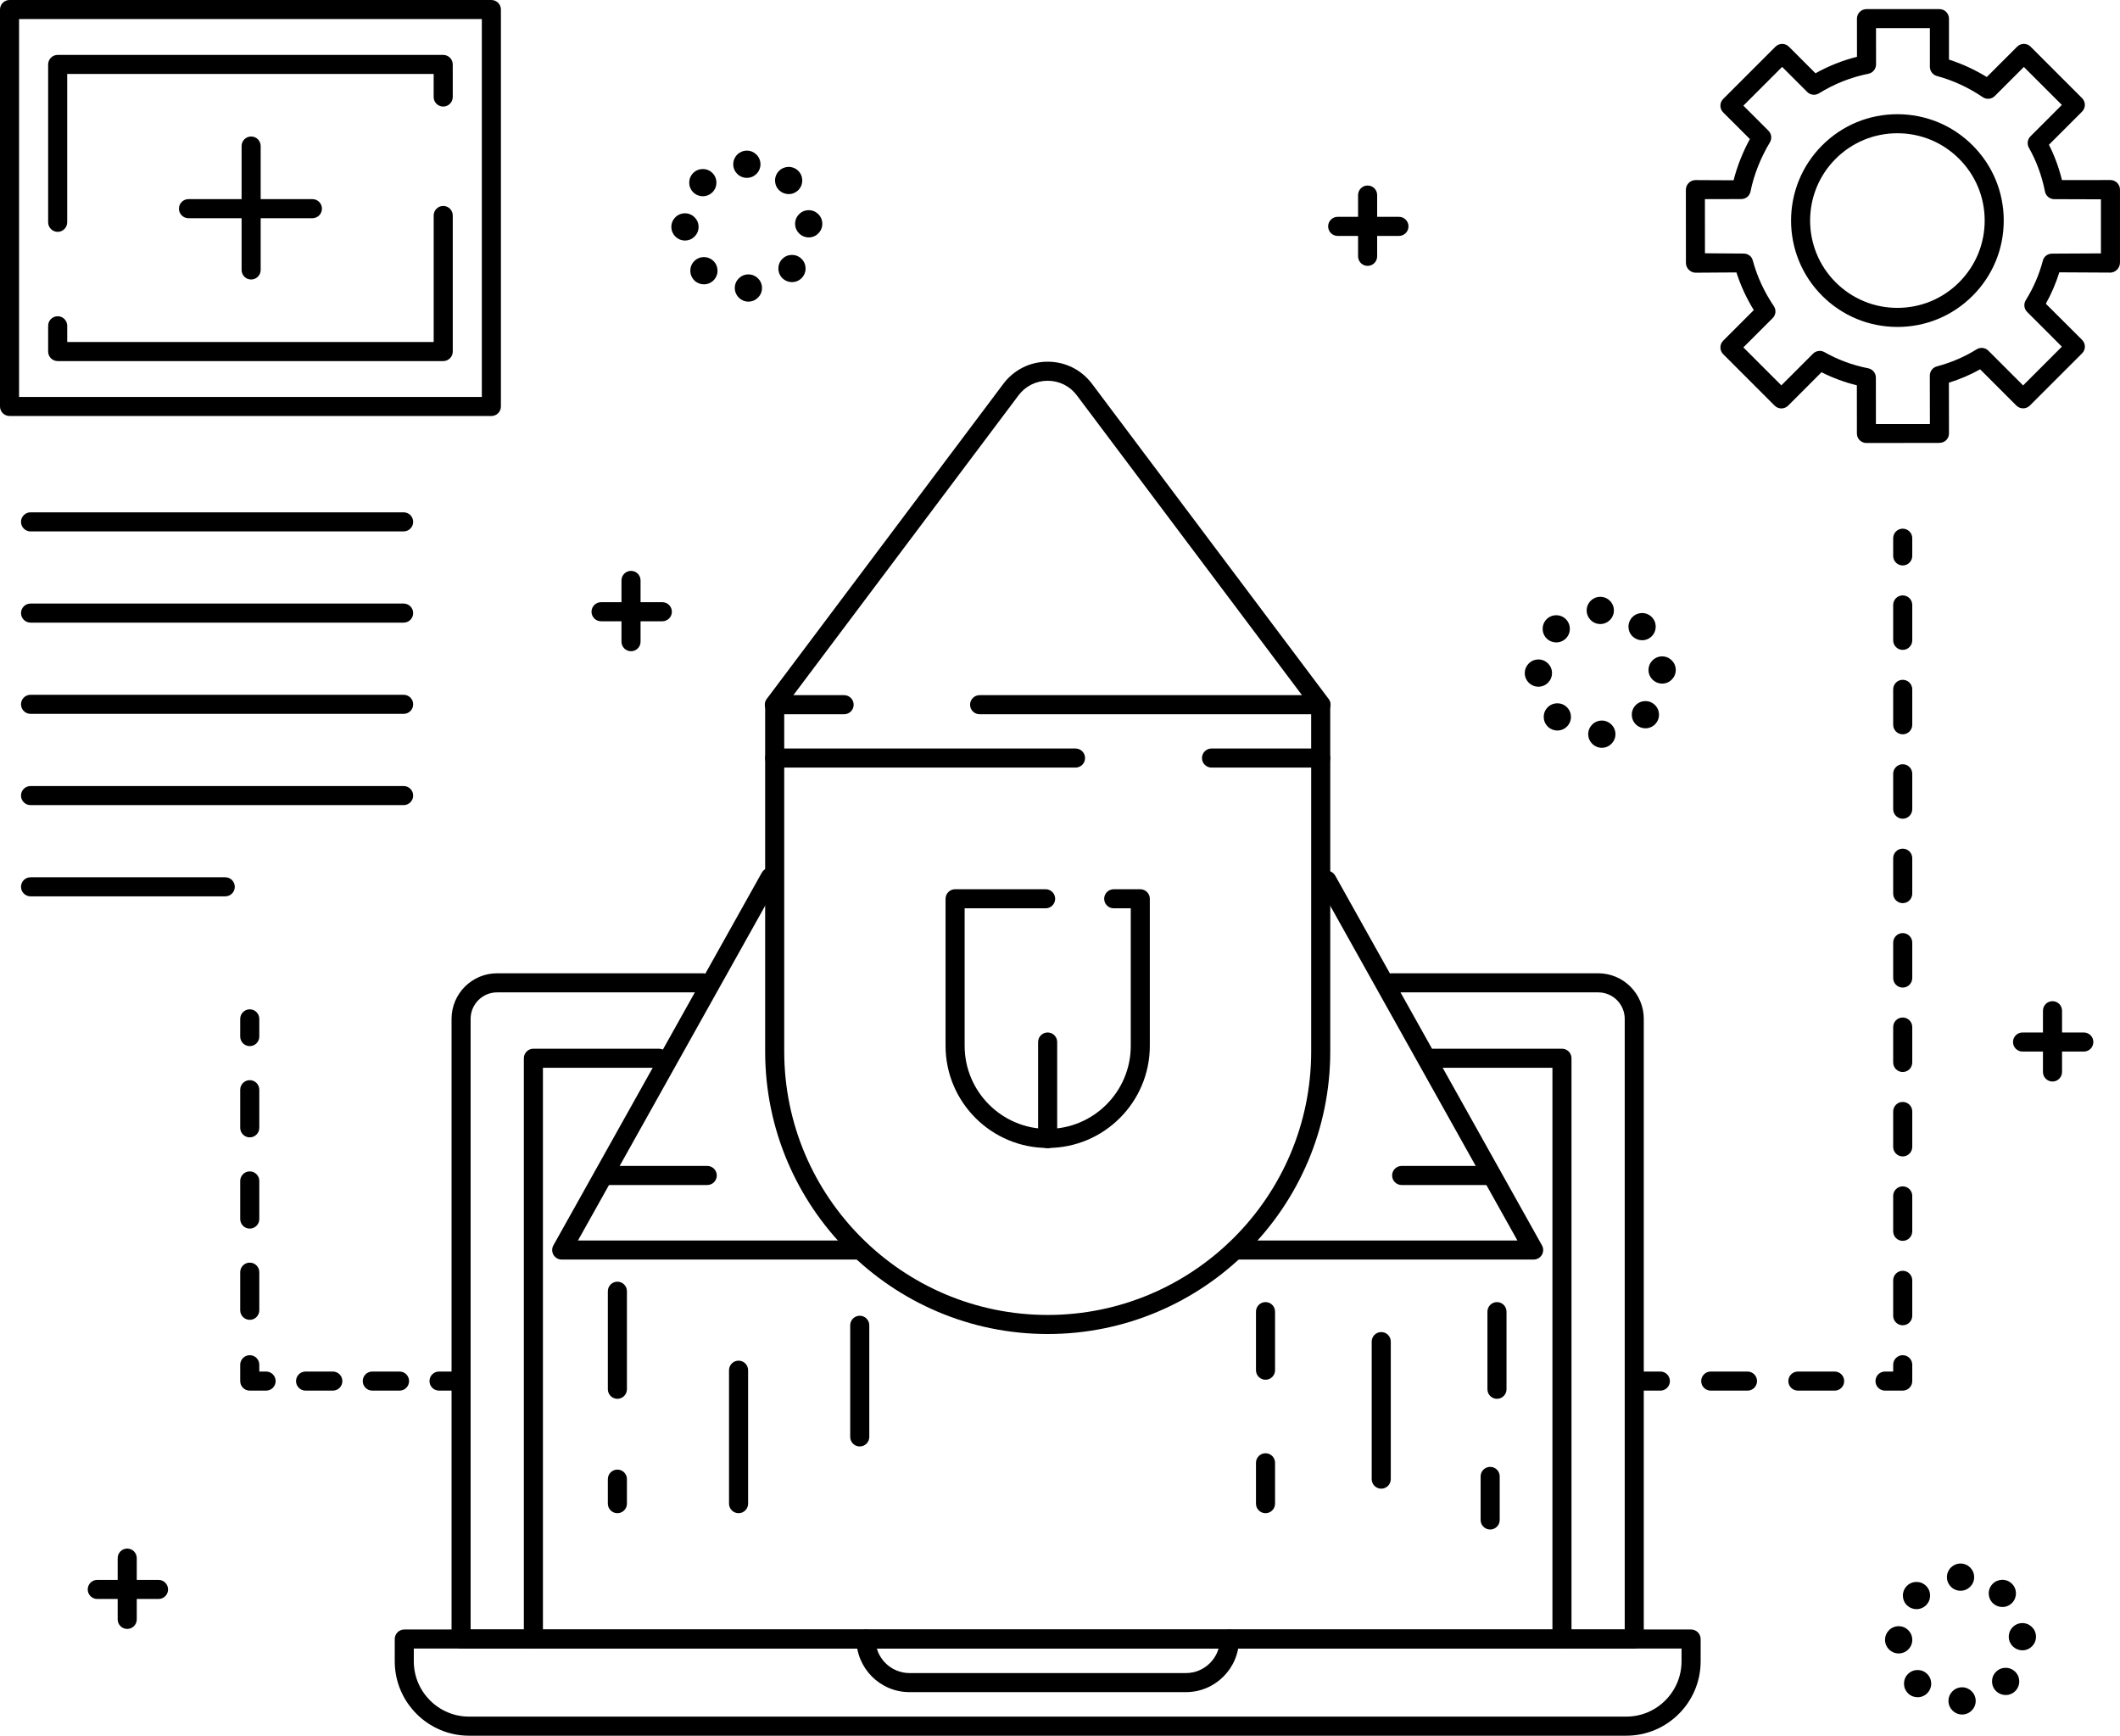<?xml version="1.0" encoding="UTF-8"?>
<svg id="Calque_1" xmlns="http://www.w3.org/2000/svg" viewBox="0 0 1000 818.66">
  <g>
    <path d="M770.88,777.56H217.5c-2.48,0-4.5-2.01-4.5-4.5v-292.52c0-11.84,9.64-21.48,21.48-21.48h97.02c2.48,0,4.5,2.01,4.5,4.5s-2.01,4.5-4.5,4.5h-97.02c-6.89,0-12.49,5.6-12.49,12.49v288.02h544.39v-288.02c0-6.89-5.6-12.49-12.49-12.49h-97.42c-2.48,0-4.5-2.01-4.5-4.5s2.01-4.5,4.5-4.5h97.42c11.84,0,21.48,9.64,21.48,21.48v292.52c0,2.48-2.01,4.5-4.5,4.5Z"/>
    <path d="M767.11,818.66H221.28c-19.34,0-35.08-15.74-35.08-35.08v-10.51c0-2.48,2.01-4.5,4.5-4.5h606.99c2.48,0,4.5,2.01,4.5,4.5v10.51c0,19.34-15.74,35.08-35.08,35.08ZM195.19,777.56v6.02c0,14.38,11.7,26.08,26.08,26.08h545.83c14.38,0,26.08-11.7,26.08-26.08v-6.02H195.19Z"/>
    <path d="M736.78,777.56c-2.48,0-4.5-2.01-4.5-4.5v-269.43h-56.24c-2.48,0-4.5-2.01-4.5-4.5s2.01-4.5,4.5-4.5h60.73c2.48,0,4.5,2.01,4.5,4.5v273.93c0,2.48-2.01,4.5-4.5,4.5Z"/>
    <path d="M251.6,777.56c-2.48,0-4.5-2.01-4.5-4.5v-273.93c0-2.48,2.01-4.5,4.5-4.5h59.22c2.48,0,4.5,2.01,4.5,4.5s-2.01,4.5-4.5,4.5h-54.72v269.43c0,2.48-2.01,4.5-4.5,4.5Z"/>
    <path d="M559.38,798.11h-130.38c-13.81,0-25.04-11.23-25.04-25.04,0-2.48,2.01-4.5,4.5-4.5s4.5,2.01,4.5,4.5c0,8.85,7.2,16.05,16.05,16.05h130.38c8.85,0,16.05-7.2,16.05-16.05,0-2.48,2.01-4.5,4.5-4.5s4.5,2.01,4.5,4.5c0,13.81-11.23,25.04-25.04,25.04Z"/>
    <g>
      <g>
        <g>
          <path d="M494.19,629.2c-73.49,0-133.27-59.78-133.27-133.27v-138.39c0-2.48,2.01-4.5,4.5-4.5h141.9c2.48,0,4.5,2.01,4.5,4.5s-2.01,4.5-4.5,4.5h-137.4v133.89c0,68.53,55.75,124.28,124.28,124.28s124.28-55.75,124.28-124.28v-133.89h-47.01c-2.48,0-4.5-2.01-4.5-4.5s2.01-4.5,4.5-4.5h51.51c2.48,0,4.5,2.01,4.5,4.5v138.39c0,73.49-59.78,133.27-133.27,133.27Z"/>
          <path d="M365.42,362.03c-2.48,0-4.5-2.01-4.5-4.5v-25.15c0-2.48,2.01-4.5,4.5-4.5h32.75c2.48,0,4.5,2.01,4.5,4.5s-2.01,4.5-4.5,4.5h-28.25v20.65c0,2.48-2.01,4.5-4.5,4.5Z"/>
          <path d="M622.97,362.03c-2.48,0-4.5-2.01-4.5-4.5v-20.65h-156.39c-2.48,0-4.5-2.01-4.5-4.5s2.01-4.5,4.5-4.5h160.89c2.48,0,4.5,2.01,4.5,4.5v25.15c0,2.48-2.01,4.5-4.5,4.5Z"/>
          <path d="M623.13,336.86c-1.37,0-2.72-.62-3.6-1.8l-111.6-148.61c-3.28-4.36-8.28-6.86-13.74-6.86s-10.46,2.5-13.74,6.86l-111.6,148.61c-1.49,1.99-4.31,2.39-6.29.9-1.99-1.49-2.39-4.31-.9-6.29l111.6-148.61c4.99-6.65,12.62-10.46,20.93-10.46s15.94,3.81,20.93,10.46l111.6,148.61c1.49,1.99,1.09,4.8-.9,6.29-.81.61-1.76.9-2.7.9Z"/>
          <g>
            <path d="M405.78,594.09h-140.82c-1.6,0-3.07-.85-3.88-2.22-.81-1.38-.82-3.08-.05-4.47l98.32-175.82c1.21-2.17,3.95-2.94,6.12-1.73,2.17,1.21,2.94,3.95,1.73,6.12l-94.58,169.13h133.15c2.48,0,4.5,2.01,4.5,4.5s-2.01,4.5-4.5,4.5Z"/>
            <path d="M333.61,558.92h-48.81c-2.48,0-4.5-2.01-4.5-4.5s2.01-4.5,4.5-4.5h48.81c2.48,0,4.5,2.01,4.5,4.5s-2.01,4.5-4.5,4.5Z"/>
          </g>
          <g>
            <path d="M723.43,594.09h-140.82c-2.48,0-4.5-2.01-4.5-4.5s2.01-4.5,4.5-4.5h133.15l-93.79-167.71c-1.21-2.17-.44-4.91,1.73-6.12,2.17-1.21,4.91-.44,6.12,1.73l97.53,174.4c.78,1.39.76,3.09-.05,4.47-.81,1.38-2.28,2.22-3.88,2.22Z"/>
            <path d="M703.55,558.92h-42.39c-2.48,0-4.5-2.01-4.5-4.5s2.01-4.5,4.5-4.5h42.39c2.48,0,4.5,2.01,4.5,4.5s-2.01,4.5-4.5,4.5Z"/>
          </g>
        </g>
        <g>
          <path d="M494.19,541.44c-26.56,0-48.17-21.61-48.17-48.17v-69.36c0-2.48,2.01-4.5,4.5-4.5h42.7c2.48,0,4.5,2.01,4.5,4.5s-2.01,4.5-4.5,4.5h-38.2v64.87c0,21.6,17.57,39.18,39.18,39.18s39.18-17.57,39.18-39.18v-64.87h-8.04c-2.48,0-4.5-2.01-4.5-4.5s2.01-4.5,4.5-4.5h12.53c2.48,0,4.5,2.01,4.5,4.5v69.36c0,26.56-21.61,48.17-48.17,48.17Z"/>
          <path d="M494.17,541.58c-2.48,0-4.5-2.01-4.5-4.5v-45.6c0-2.48,2.01-4.5,4.5-4.5s4.5,2.01,4.5,4.5v45.6c0,2.48-2.01,4.5-4.5,4.5Z"/>
        </g>
      </g>
      <g>
        <path d="M651.53,702.15c-2.48,0-4.5-2.01-4.5-4.5v-64.87c0-2.48,2.01-4.5,4.5-4.5s4.5,2.01,4.5,4.5v64.87c0,2.48-2.01,4.5-4.5,4.5Z"/>
        <g>
          <path d="M596.94,650.77c-2.48,0-4.5-2.01-4.5-4.5v-27.62c0-2.48,2.01-4.5,4.5-4.5s4.5,2.01,4.5,4.5v27.62c0,2.48-2.01,4.5-4.5,4.5Z"/>
          <path d="M596.94,713.71c-2.48,0-4.5-2.01-4.5-4.5v-19.27c0-2.48,2.01-4.5,4.5-4.5s4.5,2.01,4.5,4.5v19.27c0,2.48-2.01,4.5-4.5,4.5Z"/>
        </g>
        <g>
          <path d="M706.12,659.76c-2.48,0-4.5-2.01-4.5-4.5v-36.61c0-2.48,2.01-4.5,4.5-4.5s4.5,2.01,4.5,4.5v36.61c0,2.48-2.01,4.5-4.5,4.5Z"/>
          <path d="M702.91,721.41c-2.48,0-4.5-2.01-4.5-4.5v-20.55c0-2.48,2.01-4.5,4.5-4.5s4.5,2.01,4.5,4.5v20.55c0,2.48-2.01,4.5-4.5,4.5Z"/>
        </g>
      </g>
      <g>
        <path d="M348.38,713.71c-2.48,0-4.5-2.01-4.5-4.5v-62.94c0-2.48,2.01-4.5,4.5-4.5s4.5,2.01,4.5,4.5v62.94c0,2.48-2.01,4.5-4.5,4.5Z"/>
        <path d="M405.54,682.24c-2.48,0-4.5-2.01-4.5-4.5v-52.66c0-2.48,2.01-4.5,4.5-4.5s4.5,2.01,4.5,4.5v52.66c0,2.48-2.01,4.5-4.5,4.5Z"/>
        <g>
          <path d="M291.22,659.76c-2.48,0-4.5-2.01-4.5-4.5v-46.24c0-2.48,2.01-4.5,4.5-4.5s4.5,2.01,4.5,4.5v46.24c0,2.48-2.01,4.5-4.5,4.5Z"/>
          <path d="M291.22,713.71c-2.48,0-4.5-2.01-4.5-4.5v-11.56c0-2.48,2.01-4.5,4.5-4.5s4.5,2.01,4.5,4.5v11.56c0,2.48-2.01,4.5-4.5,4.5Z"/>
        </g>
      </g>
    </g>
  </g>
  <g>
    <path d="M894.99,154.2c-13.4,0-26-5.22-35.48-14.69-19.56-19.56-19.56-51.39,0-70.95,9.48-9.48,22.07-14.69,35.48-14.69s26,5.22,35.48,14.69c9.48,9.48,14.69,22.07,14.69,35.48s-5.22,26-14.69,35.48c-9.48,9.48-22.07,14.69-35.48,14.69ZM894.99,62.85c-11,0-21.34,4.28-29.12,12.06-16.06,16.06-16.06,42.18,0,58.24,7.78,7.78,18.12,12.06,29.12,12.06s21.34-4.28,29.12-12.06c7.78-7.78,12.06-18.12,12.06-29.12s-4.28-21.34-12.06-29.12c-7.78-7.78-18.12-12.06-29.12-12.06Z"/>
    <path d="M914.83,208.9h0l-34.44.04c-2.48,0-4.49-1.98-4.49-4.46l-.02-22.74c-5.82-1.44-11.4-3.5-16.67-6.17l-15.75,15.75c-.84.84-1.99,1.32-3.18,1.32s-2.34-.47-3.18-1.32l-24.27-24.27c-1.76-1.76-1.76-4.6,0-6.36l14.43-14.43c-3.44-5.62-6.23-11.59-8.18-17.77l-19.33.13h0c-1.19,0-2.33-.57-3.18-1.42-.84-.84-1.32-2.04-1.32-3.23l-.03-34.42c0-1.2.47-2.39,1.32-3.24.84-.84,1.99-1.37,3.18-1.37h.01l18,.09c1.67-6.57,4.33-13.27,7.68-19.44l-12.58-12.57c-1.76-1.76-1.76-4.6,0-6.35l24.64-24.64c1.76-1.76,4.6-1.75,6.36,0l12.54,12.54c6.17-3.46,12.73-6.07,19.57-7.78l-.02-17.99c0-1.19.47-2.34,1.31-3.18.84-.84,1.99-1.32,3.18-1.32h34.42c1.19,0,2.34.47,3.18,1.31.84.84,1.32,1.99,1.32,3.18v19.33c6.16,1.97,12.23,4.76,17.84,8.21l14.31-14.31c1.76-1.76,4.6-1.76,6.36,0l24.27,24.27c1.76,1.76,1.76,4.6,0,6.36l-15.63,15.63c2.67,5.26,4.7,10.76,6.14,16.66l22.87-.02h0c1.19,0,2.34.48,3.18,1.32.84.84,1.32,1.99,1.32,3.18v34.42c0,1.19-.47,2.46-1.31,3.3-.84.84-1.99,1.44-3.18,1.44h0l-24.13-.13c-1.62,5.22-3.75,10.14-6.35,14.81l17.1,17.06c1.76,1.76,1.76,4.59,0,6.34l-24.64,24.63c-1.76,1.76-4.6,1.75-6.36,0l-17.09-17.09c-4.63,2.59-9.5,4.67-14.74,6.3l.04,23.98c0,1.19-.47,2.28-1.31,3.13-.84.84-1.99,1.26-3.18,1.26ZM884.88,200.01h25.45s-.04-22.85-.04-22.85c0-2.04,1.37-3.82,3.33-4.35,6.87-1.84,13-4.47,18.74-8.04,1.77-1.11,4.08-.84,5.56.64l16.38,16.38,18.28-18.28-16.38-16.38c-1.48-1.48-1.74-3.78-.64-5.55,3.57-5.74,6.29-11.96,8.08-18.73.52-1.97,2.31-3.22,4.35-3.22h0l23.02-.12v-25.5s-21.99-.07-21.99-.07h0c-2.14,0-3.99-1.5-4.41-3.6-1.5-7.52-3.98-14.27-7.58-20.65-.99-1.76-.69-3.96.74-5.39l14.81-14.81-17.92-17.91-13.7,13.7c-1.53,1.53-3.92,1.75-5.71.54-6.6-4.5-14.07-7.95-21.6-9.97-1.96-.53-3.33-2.31-3.33-4.34V13.29s-25.41,0-25.41,0l.02,17.08c0,2.14-1.51,3.99-3.61,4.41-8.27,1.67-16.11,4.78-23.31,9.24-1.77,1.1-4.07.84-5.55-.64l-11.83-11.83-18.28,18.28,11.83,11.83c1.46,1.46,1.74,3.73.67,5.49-4.34,7.21-7.59,15.41-9.15,23.21-.42,2.1-2.27,3.54-4.41,3.54h-.01l-17.08.02.02,25.54,18.21.13h0c2.04,0,3.82,1.25,4.34,3.22,2.01,7.53,5.44,14.95,9.93,21.56,1.21,1.78.99,4.15-.54,5.67l-13.82,13.81,17.92,17.91,14.93-14.93c1.43-1.43,3.63-1.73,5.39-.74,6.45,3.65,13.2,6.14,20.64,7.62,2.1.42,3.62,2.26,3.62,4.4l.02,21.86Z"/>
  </g>
  <path d="M231.78,196.21H4.5c-2.48,0-4.5-2.01-4.5-4.5V4.5C0,2.01,2.01,0,4.5,0h227.28c2.48,0,4.5,2.01,4.5,4.5v187.22c0,2.48-2.01,4.5-4.5,4.5ZM8.99,187.22h218.29V8.99H8.99v178.23Z"/>
  <path d="M27.21,109.35c-2.48,0-4.5-2.01-4.5-4.5V30.4c0-2.48,2.01-4.5,4.5-4.5h181.85c2.48,0,4.5,2.01,4.5,4.5v15.36c0,2.48-2.01,4.5-4.5,4.5s-4.5-2.01-4.5-4.5v-10.87H31.7v69.96c0,2.48-2.01,4.5-4.5,4.5Z"/>
  <path d="M209.06,170.31H27.21c-2.48,0-4.5-2.01-4.5-4.5v-12.15c0-2.48,2.01-4.5,4.5-4.5s4.5,2.01,4.5,4.5v7.66h172.86v-59.68c0-2.48,2.01-4.5,4.5-4.5s4.5,2.01,4.5,4.5v64.17c0,2.48-2.01,4.5-4.5,4.5Z"/>
  <g>
    <path d="M118.46,131.83c-2.48,0-4.5-2.01-4.5-4.5v-58.45c0-2.48,2.01-4.5,4.5-4.5s4.5,2.01,4.5,4.5v58.45c0,2.48-2.01,4.5-4.5,4.5Z"/>
    <path d="M147.36,102.92h-58.45c-2.48,0-4.5-2.01-4.5-4.5s2.01-4.5,4.5-4.5h58.45c2.48,0,4.5,2.01,4.5,4.5s-2.01,4.5-4.5,4.5Z"/>
  </g>
  <g>
    <path d="M190.39,250.64H14.41c-2.48,0-4.5-2.01-4.5-4.5s2.01-4.5,4.5-4.5h175.98c2.48,0,4.5,2.01,4.5,4.5s-2.01,4.5-4.5,4.5Z"/>
    <path d="M190.39,293.67H14.41c-2.48,0-4.5-2.01-4.5-4.5s2.01-4.5,4.5-4.5h175.98c2.48,0,4.5,2.01,4.5,4.5s-2.01,4.5-4.5,4.5Z"/>
    <path d="M190.39,336.7H14.41c-2.48,0-4.5-2.01-4.5-4.5s2.01-4.5,4.5-4.5h175.98c2.48,0,4.5,2.01,4.5,4.5s-2.01,4.5-4.5,4.5Z"/>
    <path d="M190.39,379.74H14.41c-2.48,0-4.5-2.01-4.5-4.5s2.01-4.5,4.5-4.5h175.98c2.48,0,4.5,2.01,4.5,4.5s-2.01,4.5-4.5,4.5Z"/>
    <path d="M106.25,422.77H14.41c-2.48,0-4.5-2.01-4.5-4.5s2.01-4.5,4.5-4.5h91.84c2.48,0,4.5,2.01,4.5,4.5s-2.01,4.5-4.5,4.5Z"/>
  </g>
  <g>
    <path d="M117.81,493.41c-2.48,0-4.5-2.01-4.5-4.5v-8.35c0-2.48,2.01-4.5,4.5-4.5s4.5,2.01,4.5,4.5v8.35c0,2.48-2.01,4.5-4.5,4.5Z"/>
    <path d="M117.81,622.51c-2.48,0-4.5-2.01-4.5-4.5v-17.98c0-2.48,2.01-4.5,4.5-4.5s4.5,2.01,4.5,4.5v17.98c0,2.48-2.01,4.5-4.5,4.5ZM117.81,579.48c-2.48,0-4.5-2.01-4.5-4.5v-17.98c0-2.48,2.01-4.5,4.5-4.5s4.5,2.01,4.5,4.5v17.98c0,2.48-2.01,4.5-4.5,4.5ZM117.81,536.45c-2.48,0-4.5-2.01-4.5-4.5v-17.98c0-2.48,2.01-4.5,4.5-4.5s4.5,2.01,4.5,4.5v17.98c0,2.48-2.01,4.5-4.5,4.5Z"/>
    <path d="M125.52,655.9h-7.71c-2.48,0-4.5-2.01-4.5-4.5v-7.71c0-2.48,2.01-4.5,4.5-4.5s4.5,2.01,4.5,4.5v3.21h3.21c2.48,0,4.5,2.01,4.5,4.5s-2.01,4.5-4.5,4.5Z"/>
    <path d="M188.46,655.9h-12.85c-2.48,0-4.5-2.01-4.5-4.5s2.01-4.5,4.5-4.5h12.85c2.48,0,4.5,2.01,4.5,4.5s-2.01,4.5-4.5,4.5ZM156.99,655.9h-12.85c-2.48,0-4.5-2.01-4.5-4.5s2.01-4.5,4.5-4.5h12.85c2.48,0,4.5,2.01,4.5,4.5s-2.01,4.5-4.5,4.5Z"/>
    <path d="M215.44,655.9h-8.35c-2.48,0-4.5-2.01-4.5-4.5s2.01-4.5,4.5-4.5h8.35c2.48,0,4.5,2.01,4.5,4.5s-2.01,4.5-4.5,4.5Z"/>
  </g>
  <g>
    <path d="M897.51,266.7c-2.48,0-4.5-2.01-4.5-4.5v-8.35c0-2.48,2.01-4.5,4.5-4.5s4.5,2.01,4.5,4.5v8.35c0,2.48-2.01,4.5-4.5,4.5Z"/>
    <path d="M897.51,625.08c-2.48,0-4.5-2.01-4.5-4.5v-16.7c0-2.48,2.01-4.5,4.5-4.5s4.5,2.01,4.5,4.5v16.7c0,2.48-2.01,4.5-4.5,4.5ZM897.51,585.26c-2.48,0-4.5-2.01-4.5-4.5v-16.7c0-2.48,2.01-4.5,4.5-4.5s4.5,2.01,4.5,4.5v16.7c0,2.48-2.01,4.5-4.5,4.5ZM897.51,545.44c-2.48,0-4.5-2.01-4.5-4.5v-16.7c0-2.48,2.01-4.5,4.5-4.5s4.5,2.01,4.5,4.5v16.7c0,2.48-2.01,4.5-4.5,4.5ZM897.51,505.62c-2.48,0-4.5-2.01-4.5-4.5v-16.7c0-2.48,2.01-4.5,4.5-4.5s4.5,2.01,4.5,4.5v16.7c0,2.48-2.01,4.5-4.5,4.5ZM897.51,465.8c-2.48,0-4.5-2.01-4.5-4.5v-16.7c0-2.48,2.01-4.5,4.5-4.5s4.5,2.01,4.5,4.5v16.7c0,2.48-2.01,4.5-4.5,4.5ZM897.51,425.98c-2.48,0-4.5-2.01-4.5-4.5v-16.7c0-2.48,2.01-4.5,4.5-4.5s4.5,2.01,4.5,4.5v16.7c0,2.48-2.01,4.5-4.5,4.5ZM897.51,386.16c-2.48,0-4.5-2.01-4.5-4.5v-16.7c0-2.48,2.01-4.5,4.5-4.5s4.5,2.01,4.5,4.5v16.7c0,2.48-2.01,4.5-4.5,4.5ZM897.51,346.34c-2.48,0-4.5-2.01-4.5-4.5v-16.7c0-2.48,2.01-4.5,4.5-4.5s4.5,2.01,4.5,4.5v16.7c0,2.48-2.01,4.5-4.5,4.5ZM897.51,306.52c-2.48,0-4.5-2.01-4.5-4.5v-16.7c0-2.48,2.01-4.5,4.5-4.5s4.5,2.01,4.5,4.5v16.7c0,2.48-2.01,4.5-4.5,4.5Z"/>
    <path d="M897.51,655.9h-8.35c-2.48,0-4.5-2.01-4.5-4.5s2.01-4.5,4.5-4.5h3.85v-3.21c0-2.48,2.01-4.5,4.5-4.5s4.5,2.01,4.5,4.5v7.71c0,2.48-2.01,4.5-4.5,4.5Z"/>
    <path d="M865.4,655.9h-17.34c-2.48,0-4.5-2.01-4.5-4.5s2.01-4.5,4.5-4.5h17.34c2.48,0,4.5,2.01,4.5,4.5s-2.01,4.5-4.5,4.5ZM824.29,655.9h-17.34c-2.48,0-4.5-2.01-4.5-4.5s2.01-4.5,4.5-4.5h17.34c2.48,0,4.5,2.01,4.5,4.5s-2.01,4.5-4.5,4.5Z"/>
    <path d="M783.19,655.9h-7.71c-2.48,0-4.5-2.01-4.5-4.5s2.01-4.5,4.5-4.5h7.71c2.48,0,4.5,2.01,4.5,4.5s-2.01,4.5-4.5,4.5Z"/>
  </g>
  <g>
    <path d="M60.01,768.3c-2.48,0-4.5-2.01-4.5-4.5v-28.9c0-2.48,2.01-4.5,4.5-4.5s4.5,2.01,4.5,4.5v28.9c0,2.48-2.01,4.5-4.5,4.5Z"/>
    <path d="M74.78,754.17h-28.9c-2.48,0-4.5-2.01-4.5-4.5s2.01-4.5,4.5-4.5h28.9c2.48,0,4.5,2.01,4.5,4.5s-2.01,4.5-4.5,4.5Z"/>
  </g>
  <g>
    <path d="M297.65,307.16c-2.48,0-4.5-2.01-4.5-4.5v-28.9c0-2.48,2.01-4.5,4.5-4.5s4.5,2.01,4.5,4.5v28.9c0,2.48-2.01,4.5-4.5,4.5Z"/>
    <path d="M312.42,293.03h-28.9c-2.48,0-4.5-2.01-4.5-4.5s2.01-4.5,4.5-4.5h28.9c2.48,0,4.5,2.01,4.5,4.5s-2.01,4.5-4.5,4.5Z"/>
  </g>
  <g>
    <path d="M645.1,125.4c-2.48,0-4.5-2.01-4.5-4.5v-28.9c0-2.48,2.01-4.5,4.5-4.5s4.5,2.01,4.5,4.5v28.9c0,2.48-2.01,4.5-4.5,4.5Z"/>
    <path d="M659.88,111.27h-28.9c-2.48,0-4.5-2.01-4.5-4.5s2.01-4.5,4.5-4.5h28.9c2.48,0,4.5,2.01,4.5,4.5s-2.01,4.5-4.5,4.5Z"/>
  </g>
  <g>
    <path d="M968.16,510.11c-2.48,0-4.5-2.01-4.5-4.5v-28.9c0-2.48,2.01-4.5,4.5-4.5s4.5,2.01,4.5,4.5v28.9c0,2.48-2.01,4.5-4.5,4.5Z"/>
    <path d="M982.93,495.98h-28.9c-2.48,0-4.5-2.01-4.5-4.5s2.01-4.5,4.5-4.5h28.9c2.48,0,4.5,2.01,4.5,4.5s-2.01,4.5-4.5,4.5Z"/>
  </g>
  <path d="M346.6,136c-.09-3.55,2.72-6.49,6.26-6.58h0c3.55-.09,6.49,2.72,6.58,6.26h0c.08,3.55-2.72,6.49-6.26,6.58h0c-.06,0-.11,0-.16,0h0c-3.47,0-6.33-2.77-6.42-6.27ZM327.58,132.31c-2.55-2.47-2.63-6.53-.17-9.08h0c2.46-2.56,6.53-2.63,9.08-.17h0c2.56,2.46,2.63,6.53.17,9.08h0c-1.26,1.31-2.94,1.97-4.62,1.97h0c-1.61,0-3.21-.6-4.46-1.79ZM369.17,131.32c-2.58-2.43-2.71-6.49-.28-9.07h0c2.43-2.59,6.49-2.71,9.08-.28h0c2.58,2.43,2.71,6.49.28,9.07h0c-1.27,1.35-2.97,2.02-4.68,2.02h0c-1.58,0-3.16-.57-4.4-1.74ZM316.67,107.1c-.04-3.55,2.8-6.45,6.35-6.5h0c3.55-.04,6.45,2.8,6.5,6.35h0c.04,3.55-2.79,6.45-6.34,6.5h-.08c-3.51,0-6.38-2.82-6.42-6.35ZM375.05,105.8c-.13-3.55,2.63-6.53,6.18-6.66h0c3.55-.13,6.53,2.64,6.65,6.18h0c.13,3.55-2.63,6.53-6.18,6.65h0c-.08,0-.16,0-.24,0h0c-3.44,0-6.28-2.72-6.41-6.18ZM327.01,90.71c-2.52-2.49-2.55-6.56-.06-9.08h0c2.49-2.52,6.56-2.55,9.08-.06h0c2.52,2.49,2.55,6.56.06,9.08h0c-1.26,1.27-2.92,1.91-4.57,1.91h0c-1.63,0-3.26-.62-4.51-1.85ZM367.67,89.87c-2.61-2.4-2.79-6.46-.39-9.07h0c2.4-2.61,6.45-2.79,9.07-.4h0c2.61,2.4,2.79,6.46.39,9.07h0c-1.27,1.38-3,2.08-4.73,2.08h0c-1.55,0-3.11-.56-4.34-1.68ZM345.87,77.47c0-3.55,2.87-6.42,6.42-6.42h0c3.55,0,6.42,2.87,6.42,6.42h0c0,3.55-2.88,6.42-6.42,6.42h0c-3.55,0-6.42-2.88-6.42-6.42Z"/>
  <path d="M919.09,802.41c-.09-3.55,2.72-6.49,6.26-6.58h0c3.55-.09,6.49,2.72,6.58,6.26h0c.09,3.55-2.72,6.49-6.26,6.58h0c-.06,0-.11,0-.16,0h0c-3.47,0-6.33-2.77-6.42-6.27ZM900.07,798.72c-2.55-2.46-2.63-6.53-.17-9.08h0c2.46-2.56,6.53-2.63,9.08-.17h0c2.56,2.46,2.63,6.53.17,9.08h0c-1.26,1.31-2.94,1.97-4.62,1.97h0c-1.61,0-3.21-.59-4.46-1.79ZM941.66,797.73c-2.59-2.43-2.71-6.49-.28-9.07h0c2.43-2.59,6.49-2.72,9.07-.28h0c2.59,2.43,2.72,6.49.29,9.07h0c-1.26,1.35-2.97,2.03-4.68,2.02h0c-1.57,0-3.15-.57-4.39-1.74ZM889.17,773.51c-.04-3.55,2.8-6.45,6.35-6.5h0c3.55-.04,6.45,2.8,6.5,6.35h0c.04,3.55-2.79,6.46-6.35,6.5h-.08c-3.51,0-6.38-2.82-6.42-6.35ZM947.54,772.21c-.14-3.55,2.63-6.53,6.18-6.66h0c3.55-.13,6.53,2.64,6.65,6.18h0c.13,3.55-2.63,6.53-6.18,6.65h0c-.08,0-.16,0-.24,0h0c-3.44,0-6.29-2.72-6.42-6.18ZM899.49,757.12c-2.52-2.49-2.54-6.56-.05-9.08h0c2.49-2.52,6.56-2.55,9.08-.06h0c2.52,2.49,2.55,6.56.06,9.08h0c-1.26,1.27-2.92,1.91-4.57,1.91h0c-1.63,0-3.26-.62-4.51-1.85ZM940.16,756.28c-2.61-2.4-2.79-6.46-.39-9.07h0c2.4-2.61,6.45-2.79,9.07-.4h0c2.62,2.4,2.79,6.46.4,9.07h0c-1.27,1.38-3,2.08-4.73,2.08h0c-1.55,0-3.11-.56-4.34-1.68ZM918.36,743.87c0-3.55,2.88-6.42,6.43-6.42h0c3.55,0,6.42,2.88,6.42,6.42h0c0,3.55-2.87,6.42-6.42,6.42h0c-3.55,0-6.43-2.88-6.43-6.42Z"/>
  <path d="M749.16,346.44c-.09-3.55,2.72-6.49,6.26-6.58h0c3.55-.09,6.49,2.72,6.58,6.26h0c.09,3.55-2.72,6.49-6.26,6.58h-.16c-3.47,0-6.33-2.77-6.42-6.26ZM730.14,342.75c-2.56-2.46-2.63-6.53-.17-9.07h0c2.46-2.56,6.53-2.63,9.08-.17h0c2.56,2.46,2.63,6.53.17,9.08h0c-1.27,1.31-2.95,1.97-4.63,1.97h0c-1.6,0-3.2-.6-4.45-1.8ZM771.73,341.77c-2.58-2.43-2.71-6.49-.28-9.07h0c2.43-2.59,6.49-2.72,9.08-.28h0c2.58,2.43,2.71,6.49.28,9.07h0c-1.27,1.35-2.97,2.02-4.68,2.02h0c-1.58,0-3.16-.58-4.4-1.74ZM719.24,317.54c-.04-3.55,2.79-6.45,6.34-6.5h0c3.55-.05,6.46,2.8,6.5,6.35h0c.04,3.55-2.8,6.45-6.35,6.5h-.08c-3.51,0-6.38-2.82-6.42-6.35ZM777.61,316.24c-.13-3.54,2.63-6.52,6.18-6.65h0c3.55-.13,6.53,2.64,6.66,6.18h0c.13,3.55-2.64,6.53-6.19,6.65h0c-.08,0-.16,0-.24,0h0c-3.44,0-6.29-2.72-6.42-6.19ZM729.57,301.16c-2.52-2.49-2.55-6.56-.06-9.08h0c2.49-2.52,6.56-2.55,9.08-.06h0c2.52,2.49,2.55,6.56.06,9.08h0c-1.26,1.27-2.92,1.91-4.57,1.91h0c-1.63,0-3.26-.62-4.51-1.85ZM770.23,300.31c-2.61-2.4-2.79-6.46-.39-9.08h0c2.4-2.62,6.46-2.79,9.08-.4h0c2.61,2.4,2.79,6.46.39,9.07h0c-1.27,1.38-3,2.08-4.73,2.08h0c-1.55,0-3.11-.56-4.34-1.68ZM748.43,287.91c0-3.55,2.88-6.42,6.42-6.42h0c3.55,0,6.42,2.87,6.42,6.42h0c0,3.55-2.88,6.42-6.42,6.42h0c-3.55,0-6.42-2.88-6.42-6.42Z"/>
</svg>